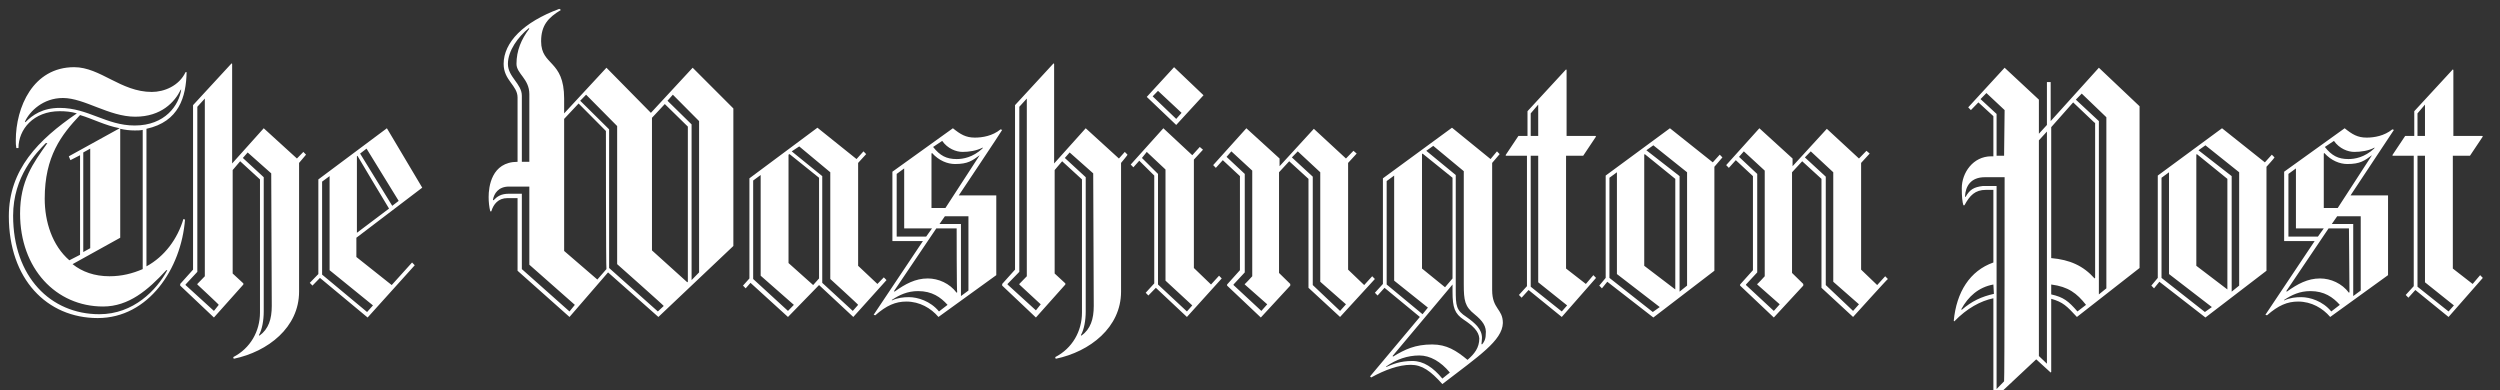<svg width="282" height="44" viewBox="0 0 282 44" fill="none" xmlns="http://www.w3.org/2000/svg">
<rect x="0" y="0" width="282" height="44" fill="#333333" stroke="none"/>
<g clip-path="url(#clip0_8832_279492)">
<path d="M16.52 14.529V30.044C18.574 28.927 20.024 26.941 20.688 24.707L20.869 24.769C20.447 30.292 16.762 35.877 11.024 35.877C5.285 35.877 0.997 31.471 0.997 24.396C0.997 19.121 4.319 15.77 8.668 12.791C8.064 12.605 7.399 12.543 6.735 12.543C3.775 12.543 2.084 14.591 2.084 16.701H1.842C1.782 16.391 1.782 16.142 1.782 15.832C1.782 12.109 3.715 7.578 8.366 7.578C11.326 7.578 13.621 10.371 17.125 10.371C18.514 10.371 20.205 9.688 20.93 8.137H21.051C20.99 10.93 20.205 13.722 16.52 14.529ZM18.755 30.478C16.702 32.712 14.527 34.574 11.628 34.574C6.312 34.574 2.265 30.292 2.265 24.086C2.265 20.424 3.715 18.439 5.346 16.142H5.165C4.138 17.198 1.48 19.866 1.48 24.334C1.48 31.223 5.708 35.443 11.205 35.443C15.071 35.443 17.668 32.712 18.876 30.478C18.816 30.478 18.755 30.478 18.755 30.478ZM20.386 10.123C19.722 11.488 18.212 13.164 15.252 13.164C12.292 13.164 9.514 11.054 7.097 11.054C4.862 11.054 3.352 12.543 2.809 13.722L2.869 13.784C3.654 12.977 4.802 12.171 6.735 12.171C9.936 12.171 11.99 14.157 15.191 14.157C18.635 14.157 20.205 11.86 20.447 10.061C20.447 10.123 20.386 10.123 20.386 10.123ZM9.03 12.977C6.916 15.212 5.044 17.632 5.044 22.41C5.044 25.017 5.889 27.686 7.822 29.361L9.03 28.741V17.508L7.943 18.066L7.762 17.632L13.5 14.467C11.869 14.157 10.48 13.412 9.03 12.977ZM16.098 14.653C15.796 14.715 15.554 14.715 15.191 14.715C14.648 14.715 14.104 14.653 13.561 14.529V26.817L8.185 29.796C9.272 30.664 10.661 31.161 12.353 31.161C13.742 31.161 14.95 30.851 16.098 30.354V14.653ZM10.178 16.763L9.393 17.198V28.43L10.178 27.996C10.178 28.058 10.178 16.763 10.178 16.763ZM33.736 18.377V32.898C33.736 36.932 30.232 39.663 26.366 40.47L26.306 40.283C28.239 39.291 29.326 37.367 29.326 35.257V20.238L27.091 18.19L26.245 19.183V30.851L27.453 31.968V32.092L24.131 35.815L20.326 32.216V32.03L21.776 30.416V11.86L26.125 7.144L26.185 7.206V18.439L29.749 14.467L33.494 17.88L34.219 17.135L34.521 17.446C34.521 17.446 33.736 18.377 33.736 18.377ZM22.259 32.092V32.03L23.104 31.161V11.116L22.259 12.046V30.664L20.93 32.092V32.154L24.131 35.071L24.675 34.388C24.735 34.388 22.259 32.092 22.259 32.092ZM30.595 19.556L27.937 17.198L27.393 17.818L29.749 19.99V35.133C29.749 36.126 29.568 37.181 29.205 37.801L29.266 37.863C30.293 37.118 30.655 36.001 30.655 34.512L30.595 19.556ZM40.199 26.817V28.989L44.185 32.154L46.481 29.609L46.783 29.92L41.467 35.815L36.091 31.347L35.246 32.216L34.944 31.905L35.91 30.913V20.238L43.642 14.467L47.628 21.169L40.199 26.817ZM37.178 30.478V19.866L36.333 20.487V30.975L41.407 35.195L42.071 34.45C42.071 34.45 37.178 30.478 37.178 30.478ZM40.319 17.57L40.259 17.632V26.258L43.883 23.527C43.823 23.465 40.319 17.57 40.319 17.57ZM41.346 16.763L40.621 17.322L44.246 23.217L44.971 22.659C44.971 22.659 41.346 16.763 41.346 16.763ZM74.266 35.753L68.588 30.726L64.239 35.753L58.38 30.54V22.348H57.233C56.206 22.348 55.662 23.031 55.42 23.838H55.3C55.179 23.341 55.118 22.783 55.118 22.224C55.118 21.107 55.42 18.253 58.38 18.253V10.992C58.38 9.626 56.81 9.068 56.81 7.206C56.81 4.786 59.045 2.489 63.092 1L63.273 1.124C61.823 1.993 61.038 2.862 61.038 4.661C61.038 7.454 63.635 6.709 63.635 11.116V12.791L68.407 7.64L73.421 12.729L78.132 7.64L82.723 12.233V27.747L74.266 35.753ZM59.709 29.858V21.045H57.414C56.206 21.045 55.722 21.852 55.602 22.535L55.662 22.597C56.085 22.162 56.508 21.852 57.414 21.852H58.864V30.354L64.239 35.133L64.843 34.388C64.843 34.388 59.709 29.858 59.709 29.858ZM59.709 10.619C59.709 8.882 58.259 8.323 58.259 7.206C58.259 5.716 58.803 4.413 59.709 3.234L59.649 3.172C58.441 4.165 57.293 5.716 57.293 7.206C57.293 8.695 58.864 9.44 58.864 10.805V18.253H59.709V10.619ZM68.347 14.777L65.266 11.674L63.635 13.412V28.306L67.38 31.533L68.407 30.354C68.347 30.354 68.347 14.777 68.347 14.777ZM69.615 29.796V14.219L66.112 10.681L65.448 11.364L68.709 14.591V30.23L74.206 35.133L74.871 34.512C74.931 34.512 69.615 29.796 69.615 29.796ZM77.589 14.281L74.991 11.736L73.542 13.288V28.244L77.528 31.843L77.589 31.781C77.589 31.781 77.589 14.281 77.589 14.281ZM78.857 13.66L75.897 10.681L75.293 11.364L78.011 14.032V31.595L78.857 30.726C78.857 30.788 78.857 13.66 78.857 13.66ZM96.253 35.753L92.388 32.154L88.884 35.753L84.656 31.905L84.112 32.526L83.81 32.216L84.535 31.409V20.114L92.206 14.405L96.616 17.942L97.401 17.073L97.703 17.384L96.797 18.377V29.982L98.972 32.03L99.696 31.285L99.998 31.595L96.253 35.753ZM85.803 31.099V19.742L84.958 20.363V31.471L88.884 35.071L89.549 34.388L85.803 31.099ZM92.388 20.052L89.065 17.384L88.945 17.446V29.671L91.723 32.154L92.388 31.409V20.052ZM93.656 31.471V19.432L90.153 16.515L89.307 17.073L92.75 19.866V31.905L96.193 35.071L96.797 34.388C96.857 34.388 93.656 31.471 93.656 31.471ZM108.153 22.038H112.381V31.037L105.858 35.753C105.012 34.76 103.743 34.016 102.233 34.016C101.025 34.016 99.998 34.45 98.73 35.567L98.549 35.505L104.106 27.189H100.663V19.369L107.488 14.467C108.334 15.149 108.938 15.522 109.965 15.522C110.811 15.522 111.958 15.336 112.864 14.591L113.046 14.653C113.046 14.715 108.153 22.038 108.153 22.038ZM103.562 32.836C102.354 32.836 101.448 33.271 100.602 33.829V33.891C101.267 33.581 101.931 33.519 102.535 33.519C103.502 33.519 104.952 33.953 105.918 35.133L106.884 34.388C106.099 33.519 105.133 32.836 103.562 32.836ZM107.911 25.762H105.616L100.844 32.836L100.904 32.898C102.113 32.03 103.26 31.409 104.65 31.409C105.858 31.409 107.126 31.968 107.911 33.023L107.972 32.961C107.911 33.023 107.911 25.762 107.911 25.762ZM101.992 25.762V18.997L101.146 19.618V26.692H104.468L105.133 25.762H101.992ZM110.509 17.508C109.663 18.128 109.18 18.501 107.73 18.501C106.884 18.501 105.918 18.128 105.133 17.259L105.072 17.322V23.465H106.643L110.509 17.508ZM108.576 17.135C107.851 17.135 106.884 16.763 106.28 15.894L105.254 16.577C106.039 17.57 106.764 17.942 107.911 17.942C108.636 17.942 109.723 17.756 110.811 16.763L110.871 16.639C110.146 17.011 109.301 17.135 108.576 17.135ZM109.24 24.396H106.582L105.978 25.265H108.395V33.395L109.24 32.774V24.396ZM126.455 18.377V32.898C126.455 36.932 122.952 39.663 119.086 40.47L119.026 40.283C120.959 39.291 122.046 37.367 122.046 35.257V20.238L119.811 18.19L118.965 19.183V30.851L120.173 31.968V32.092L116.851 35.815L113.046 32.216V32.03L114.495 30.416V11.86L118.844 7.144L118.905 7.206V18.439L122.469 14.467L126.214 17.88L126.878 17.135L127.18 17.446C127.241 17.446 126.455 18.377 126.455 18.377ZM114.979 32.092V32.03L115.824 31.161V11.116L114.979 12.046V30.664L113.65 32.03V32.092L116.851 35.008L117.395 34.326C117.455 34.388 114.979 32.092 114.979 32.092ZM123.314 19.556L120.657 17.198L120.113 17.818L122.469 19.99V35.133C122.469 36.126 122.287 37.181 121.925 37.801L121.985 37.863C123.012 37.118 123.375 36.001 123.375 34.512L123.314 19.556ZM133.885 35.753L130.382 32.464L129.536 33.333L129.234 33.023L130.2 31.968V19.804L128.509 18.128L127.845 18.873L127.543 18.563L131.227 14.467L134.489 17.508L135.335 16.577L135.697 16.887L134.67 18.004V30.23L136.603 32.092L137.509 31.099L137.811 31.409L133.885 35.753ZM131.469 31.657V19.121L129.355 17.135L128.811 17.818L130.623 19.618V32.092L133.885 35.133L134.489 34.45L131.469 31.657ZM132.677 14.095L129.355 10.93L132.435 7.578L135.757 10.743L132.677 14.095ZM130.623 10.247L130.019 10.867L132.677 13.412L133.281 12.729L130.623 10.247ZM151.16 35.753L147.597 32.464V20.176L145.422 18.19L144.274 19.432V30.788L145.543 32.03V32.216L142.221 35.815L138.415 32.216V32.092L139.865 30.478V19.866L137.932 18.066L137.147 18.935L136.845 18.625L140.59 14.467L144.335 17.88V18.749L148.201 14.529L151.825 17.88L152.67 17.011L153.033 17.322L152.066 18.377V30.416L153.879 32.154L154.785 31.161L155.087 31.471L151.16 35.753ZM140.409 32.092V32.03C140.409 32.092 141.254 31.161 141.254 31.161V19.245L138.898 17.073L138.355 17.694L140.409 19.618V30.726L139.14 32.092V32.154L142.281 35.071L142.945 34.326L140.409 32.092ZM148.925 31.781V19.432L146.389 17.073L145.724 17.756L148.08 19.928V32.154L151.16 35.071L151.825 34.326L148.925 31.781ZM162.698 43.324C161.369 41.835 160.402 41.152 159.134 41.152C157.805 41.152 156.234 41.711 154.664 42.58L154.543 42.456L160.161 35.753L156.174 32.464L155.389 33.333L155.087 33.023L155.993 32.03V20.114L163.785 14.405L168.134 17.942L168.859 17.073L169.161 17.384L168.315 18.377V32.712C168.315 34.884 169.523 34.822 169.523 36.436C169.463 38.422 166.805 40.159 162.698 43.324ZM157.261 31.657V19.804L156.416 20.424V32.092L160.463 35.443L161.067 34.698L157.261 31.657ZM160.1 40.097C158.771 40.097 157.503 40.532 156.355 41.339V41.401C157.08 41.09 157.926 40.718 159.315 40.718C160.583 40.718 161.671 41.463 162.698 42.704L163.543 42.021C162.516 40.78 161.308 40.097 160.1 40.097ZM165.114 36.063C164.087 35.381 163.845 34.698 163.845 32.898V32.092L157.08 40.159L157.14 40.221C158.469 39.415 159.617 38.856 161.55 38.856C163.181 38.856 164.268 39.539 165.537 40.594C166.322 39.911 166.865 39.228 166.865 38.173C166.805 37.367 166.141 36.746 165.114 36.063ZM163.845 20.052L160.463 17.322L160.402 17.384V30.292L163 32.402L163.845 31.409V20.052ZM166.322 35.443C165.234 34.574 165.114 33.891 165.114 32.092V19.308L161.671 16.453L160.885 17.011L164.208 19.742V32.712C164.208 34.512 164.268 35.008 165.416 35.753C166.382 36.436 167.167 37.118 167.167 38.111C167.167 38.36 167.107 38.794 167.107 38.794L167.167 38.856C167.349 38.67 167.59 38.298 167.59 37.739C167.711 36.808 167.228 36.188 166.322 35.443ZM176.168 35.753L172.423 32.712L171.637 33.581L171.335 33.271L172.241 32.278V17.57H169.886L169.825 17.508L171.275 15.336H172.302V12.543L176.651 7.827L176.711 7.889V15.336H179.973L180.033 15.398L178.584 17.57H176.651V30.292L178.886 32.03L179.731 31.037L180.033 31.347L176.168 35.753ZM173.51 11.798L172.664 12.791V15.336H173.51V11.798ZM173.51 31.843V17.57H172.664V32.34L176.168 35.133L176.772 34.45L173.51 31.843ZM193.383 18.811V30.54L186.497 35.815L181.302 31.781L180.698 32.526L180.396 32.216L181.121 31.347V19.804L188.369 14.467L193.201 18.314L193.987 17.446L194.289 17.756L193.383 18.811ZM182.389 30.913V19.432L181.544 20.052V31.347L186.436 35.195L187.221 34.636L182.389 30.913ZM188.973 20.176L185.53 17.384L185.47 17.446V29.982L188.973 32.65V20.176ZM190.302 19.432L186.497 16.391L185.711 16.949L189.456 19.866V32.898L190.302 32.216V19.432ZM209.027 35.753L205.463 32.464V20.176L203.289 18.19L202.141 19.432V30.788L203.41 32.03V32.216L200.087 35.815L196.282 32.216V32.092L197.732 30.478V19.866L195.799 18.066L195.014 18.935L194.712 18.625L198.457 14.467L202.202 17.88V18.749L206.067 14.529L209.692 17.88L210.537 17.011L210.9 17.322L209.933 18.377V30.416L211.745 32.154L212.651 31.161L212.953 31.471C212.953 31.409 209.027 35.753 209.027 35.753ZM198.215 32.092V32.03C198.215 32.092 199.061 31.161 199.061 31.161V19.245L196.705 17.073L196.161 17.694L198.215 19.618V30.726L196.946 32.092V32.154L200.087 35.071L200.752 34.326L198.215 32.092ZM206.792 31.781V19.432L204.255 17.073L203.591 17.756L205.947 19.928V32.154L209.027 35.071L209.692 34.326L206.792 31.781ZM234.276 35.753C233.128 34.512 232.705 34.078 231.377 33.705V41.959L231.316 42.021L229.685 40.532L224.913 45L224.853 44.938V33.643C223.403 33.953 221.893 34.76 220.444 36.25L220.383 36.188C220.685 32.961 222.195 30.54 224.853 29.609V21.418H224.007C222.799 21.418 222.195 22.038 221.591 23.155H221.47C221.35 22.783 221.289 22.162 221.289 21.231C221.289 19.494 222.558 17.632 224.611 17.632H224.853V13.102L223.162 11.55L222.316 12.419L222.014 12.109L226.121 7.64L229.987 11.24V15.087L230.893 14.095V9.254H231.316V13.66L236.753 7.64L241.343 11.985V30.23L234.276 35.753ZM224.853 32.092C223.162 32.402 222.014 33.457 221.229 34.884L221.289 34.946C222.437 33.953 223.524 33.457 224.913 33.147L224.853 32.092ZM226.121 19.99H223.887C222.316 19.99 221.712 20.983 221.652 22.162L221.712 22.224C222.195 21.355 222.678 21.107 223.645 20.983H225.215V43.883L226.061 43.014C226.121 43.014 226.121 19.99 226.121 19.99ZM226.121 12.419L224.068 10.495L223.403 11.178L225.215 12.853V17.57H226.061L226.121 12.419ZM230.893 14.839L229.987 15.832V40.159L230.893 41.028C230.893 40.966 230.893 14.839 230.893 14.839ZM236.269 13.846L233.853 11.55L231.377 14.343V29.113C233.491 29.299 235.001 29.982 236.269 31.409L236.33 31.347V13.846H236.269ZM231.377 32.092V33.209C232.766 33.519 233.31 33.953 234.336 35.133L235.303 34.388C234.276 33.085 233.31 32.34 231.377 32.092ZM237.598 13.226L234.82 10.557L234.155 11.24L236.753 13.66V33.209L237.598 32.526C237.598 32.588 237.598 13.226 237.598 13.226ZM255.659 18.811V30.54L248.773 35.815L243.578 31.781L242.974 32.526L242.672 32.216L243.397 31.347V19.804L250.645 14.467L255.478 18.314L256.263 17.446L256.565 17.756C256.565 17.818 255.659 18.811 255.659 18.811ZM244.665 30.913V19.432L243.82 20.052V31.347L248.712 35.195L249.498 34.636L244.665 30.913ZM251.249 20.176L247.806 17.384L247.746 17.446V29.982L251.249 32.65V20.176ZM252.578 19.432L248.773 16.391L247.988 16.949L251.733 19.866V32.898L252.578 32.216V19.432ZM265.142 22.038H269.371V31.037L262.847 35.753C262.001 34.76 260.733 34.016 259.223 34.016C258.015 34.016 256.988 34.45 255.719 35.567L255.538 35.505L261.095 27.189H257.652V19.369L264.478 14.467C265.324 15.149 265.928 15.522 266.954 15.522C267.8 15.522 268.948 15.336 269.854 14.591L270.035 14.653L265.142 22.038ZM260.612 32.836C259.404 32.836 258.498 33.271 257.652 33.829V33.891C258.317 33.581 258.981 33.519 259.585 33.519C260.552 33.519 262.001 33.953 262.968 35.133L263.934 34.388C263.149 33.519 262.183 32.836 260.612 32.836ZM264.961 25.762H262.666L257.894 32.836L257.954 32.898C259.162 32.03 260.31 31.409 261.699 31.409C262.907 31.409 264.176 31.968 264.961 33.023L265.021 32.961L264.961 25.762ZM258.981 25.762V18.997L258.135 19.618V26.692H261.458L262.122 25.762H258.981ZM267.558 17.508C266.713 18.128 266.23 18.501 264.78 18.501C263.934 18.501 262.968 18.128 262.183 17.259L262.122 17.322V23.465H263.693L267.558 17.508ZM265.565 17.135C264.84 17.135 263.874 16.763 263.27 15.894L262.243 16.577C263.028 17.57 263.753 17.942 264.901 17.942C265.626 17.942 266.713 17.756 267.8 16.763L267.86 16.639C267.196 17.011 266.29 17.135 265.565 17.135ZM266.29 24.396H263.632L263.028 25.265H265.444V33.395L266.29 32.774V24.396ZM276.196 35.753L272.451 32.712L271.666 33.581L271.364 33.271L272.27 32.278V17.57H269.914L269.854 17.508L271.303 15.336H272.33V12.543L276.679 7.827L276.74 7.889V15.336H280.002L280.062 15.398L278.612 17.57H276.679V30.292L278.914 32.03L279.76 31.037L280.062 31.347L276.196 35.753ZM273.538 11.798L272.693 12.791V15.336H273.538V11.798ZM273.538 31.843V17.57H272.693V32.34L276.196 35.133L276.8 34.45L273.538 31.843Z" fill="white"/>
</g>
<defs>
<clipPath id="clip0_8832_279492">
<rect width="282" height="44" fill="white"/>
</clipPath>
</defs>
</svg>

